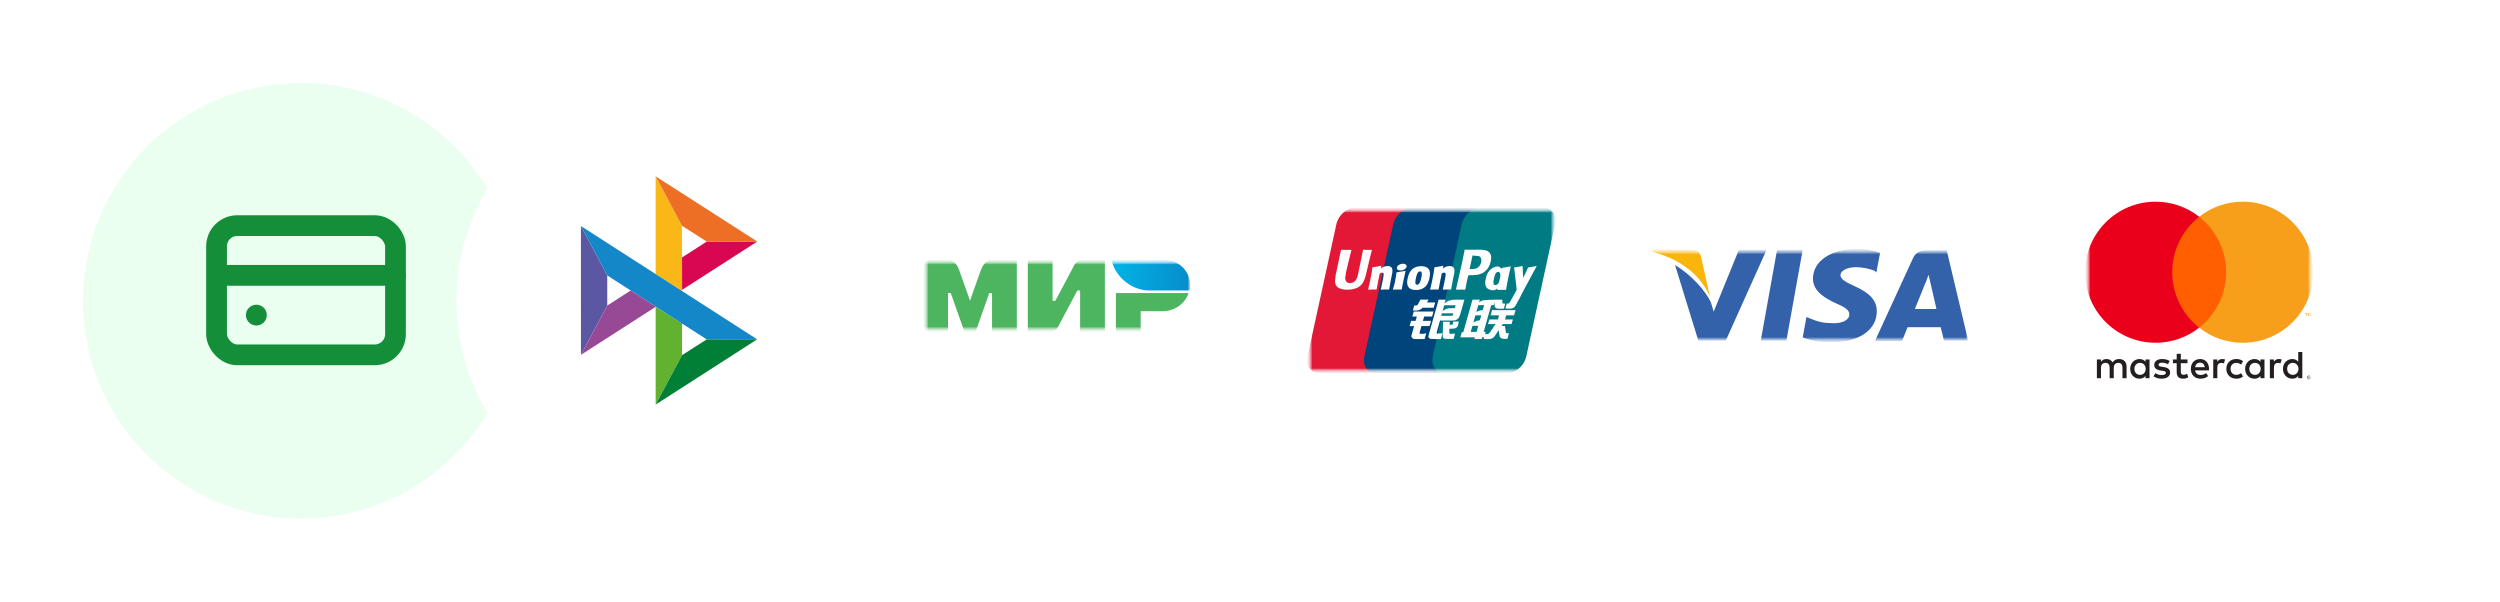 <?xml version="1.0" encoding="UTF-8"?> <svg xmlns="http://www.w3.org/2000/svg" width="241" height="58" viewBox="0 0 241 58" fill="none"><g filter="url(#filter0_d_2494_87)"><circle cx="29" cy="28" r="21" fill="#EBFFF1"></circle></g><rect x="20.875" y="21.75" width="17.25" height="12.458" rx="2" stroke="#158E3A" stroke-width="2"></rect><path d="M24.708 30.375H24.718" stroke="#158E3A" stroke-width="2" stroke-linecap="round"></path><path d="M21.833 26.542H38.125" stroke="#158E3A" stroke-width="2" stroke-linecap="round"></path><g filter="url(#filter1_d_2494_87)"><circle cx="65" cy="28" r="21" fill="white"></circle></g><g filter="url(#filter2_d_2494_87)"><circle cx="102" cy="28" r="21" fill="white"></circle></g><g filter="url(#filter3_d_2494_87)"><circle cx="138" cy="28" r="21" fill="white"></circle></g><g filter="url(#filter4_d_2494_87)"><circle cx="175" cy="28" r="21" fill="white"></circle></g><g filter="url(#filter5_d_2494_87)"><circle cx="212" cy="28" r="21" fill="white"></circle></g><path d="M56 21.789L58.539 26.551V29.455L56.003 34.208L56 21.789Z" fill="#5B57A2"></path><path d="M65.751 24.818L68.13 23.288L73 23.283L65.751 27.942V24.818Z" fill="#D90751"></path><path d="M65.737 21.761L65.751 28.066L63.205 26.425V17L65.737 21.761Z" fill="#FAB718"></path><path d="M73 23.283L68.13 23.288L65.737 21.761L63.205 17L73 23.283Z" fill="#ED6F26"></path><path d="M65.751 34.234V31.176L63.205 29.566L63.206 39L65.751 34.234Z" fill="#63B22F"></path><path d="M68.124 32.718L58.539 26.551L56 21.789L72.99 32.712L68.124 32.718Z" fill="#1487C9"></path><path d="M63.206 39L65.751 34.235L68.124 32.718L72.99 32.712L63.206 39Z" fill="#017F36"></path><path d="M56.003 34.208L63.226 29.566L60.797 28.003L58.539 29.455L56.003 34.208Z" fill="#984995"></path><g clip-path="url(#clip0_2494_87)"><mask id="mask0_2494_87" style="mask-type:luminance" maskUnits="userSpaceOnUse" x="89" y="25" width="26" height="7"><path d="M115 25H89V32H115V25Z" fill="white"></path></mask><g mask="url(#mask0_2494_87)"><mask id="mask1_2494_87" style="mask-type:luminance" maskUnits="userSpaceOnUse" x="89" y="25" width="26" height="7"><path d="M115 25H89V32H115V25Z" fill="white"></path></mask><g mask="url(#mask1_2494_87)"><mask id="mask2_2494_87" style="mask-type:luminance" maskUnits="userSpaceOnUse" x="89" y="25" width="26" height="7"><path d="M115 25H89V32H115V25Z" fill="white"></path></mask><g mask="url(#mask2_2494_87)"><mask id="mask3_2494_87" style="mask-type:luminance" maskUnits="userSpaceOnUse" x="89" y="25" width="26" height="7"><path d="M115 25H89V32H115V25Z" fill="white"></path></mask><g mask="url(#mask3_2494_87)"><path fill-rule="evenodd" clip-rule="evenodd" d="M112.082 25H107.147C107.412 26.55 109.004 28 110.755 28H114.682C114.735 27.85 114.735 27.65 114.735 27.5C114.735 26.1 113.567 25 112.082 25Z" fill="url(#paint0_linear_2494_87)"></path><path fill-rule="evenodd" clip-rule="evenodd" d="M107.571 28.25V32H109.959V30H112.082C113.249 30 114.257 29.25 114.575 28.25H107.571Z" fill="#4DB45F"></path><path fill-rule="evenodd" clip-rule="evenodd" d="M99.082 25V32H101.204C101.204 32 101.735 32 102 31.5C103.433 28.8 103.857 28 103.857 28H104.122V32H106.51V25H104.388C104.388 25 103.857 25.05 103.592 25.5C102.371 27.8 101.735 29 101.735 29H101.469V25H99.082Z" fill="#4DB45F"></path><path fill-rule="evenodd" clip-rule="evenodd" d="M89 32V25H91.388C91.388 25 92.078 25 92.449 26C93.404 28.65 93.51 29 93.51 29C93.51 29 93.722 28.35 94.571 26C94.943 25 95.633 25 95.633 25H98.02V32H95.633V28.25H95.367L94.041 32H92.98L91.653 28.25H91.388V32H89Z" fill="#4DB45F"></path></g></g></g></g></g><g clip-path="url(#clip1_2494_87)"><mask id="mask4_2494_87" style="mask-type:luminance" maskUnits="userSpaceOnUse" x="159" y="24" width="31" height="9"><path d="M190 24H159V33H190V24Z" fill="white"></path></mask><g mask="url(#mask4_2494_87)"><mask id="mask5_2494_87" style="mask-type:luminance" maskUnits="userSpaceOnUse" x="159" y="24" width="31" height="9"><path d="M190 24H159V33H190V24Z" fill="white"></path></mask><g mask="url(#mask5_2494_87)"><mask id="mask6_2494_87" style="mask-type:luminance" maskUnits="userSpaceOnUse" x="159" y="24" width="31" height="9"><path d="M190 24H159V33H190V24Z" fill="white"></path></mask><g mask="url(#mask6_2494_87)"><path d="M187.664 24.129H185.732C185.148 24.129 184.698 24.3 184.429 24.857L180.745 32.871H183.351C183.351 32.871 183.8 31.8 183.89 31.543C184.159 31.543 186.72 31.543 187.08 31.543C187.17 31.843 187.394 32.829 187.394 32.829H189.73L187.664 24.129ZM184.609 29.743C184.833 29.229 185.597 27.3 185.597 27.3C185.597 27.343 185.822 26.786 185.912 26.486L186.091 27.257C186.091 27.257 186.585 29.357 186.675 29.786H184.609V29.743Z" fill="#3362AB"></path><path d="M180.924 30C180.924 31.8 179.217 33 176.567 33C175.443 33 174.365 32.786 173.781 32.529L174.14 30.557L174.455 30.686C175.264 31.029 175.803 31.157 176.791 31.157C177.51 31.157 178.274 30.9 178.274 30.3C178.274 29.914 177.959 29.657 176.971 29.229C176.027 28.8 174.769 28.114 174.769 26.871C174.769 25.157 176.522 24 178.993 24C179.936 24 180.745 24.171 181.239 24.386L180.88 26.271L180.7 26.1C180.251 25.929 179.667 25.757 178.813 25.757C177.869 25.8 177.42 26.186 177.42 26.529C177.42 26.914 177.959 27.214 178.813 27.6C180.251 28.243 180.924 28.971 180.924 30Z" fill="#3362AB"></path><path d="M159 24.214L159.045 24.043H162.909C163.448 24.043 163.852 24.214 163.987 24.771L164.841 28.629C163.987 26.572 162.01 24.9 159 24.214Z" fill="#F9B50B"></path><path d="M170.277 24.129L166.368 32.828H163.717L161.471 25.543C163.088 26.529 164.436 28.071 164.93 29.143L165.2 30.043L167.626 24.086H170.277V24.129Z" fill="#3362AB"></path><path d="M171.31 24.086H173.781L172.209 32.828H169.738L171.31 24.086Z" fill="#3362AB"></path></g></g></g></g><g clip-path="url(#clip2_2494_87)"><mask id="mask7_2494_87" style="mask-type:luminance" maskUnits="userSpaceOnUse" x="201" y="17" width="22" height="22"><path d="M223 17H201V39H223V17Z" fill="white"></path></mask><g mask="url(#mask7_2494_87)"><mask id="mask8_2494_87" style="mask-type:luminance" maskUnits="userSpaceOnUse" x="201" y="17" width="22" height="22"><path d="M223 17H201V39H223V17Z" fill="white"></path></mask><g mask="url(#mask8_2494_87)"><mask id="mask9_2494_87" style="mask-type:luminance" maskUnits="userSpaceOnUse" x="201" y="17" width="22" height="22"><path d="M223 17H201V39H223V17Z" fill="white"></path></mask><g mask="url(#mask9_2494_87)"><mask id="mask10_2494_87" style="mask-type:luminance" maskUnits="userSpaceOnUse" x="201" y="17" width="22" height="22"><path d="M223 17H201V39H223V17Z" fill="white"></path></mask><g mask="url(#mask10_2494_87)"><path d="M222.566 36.326V36.37H222.608C222.615 36.37 222.623 36.368 222.63 36.364C222.632 36.362 222.634 36.36 222.636 36.357C222.637 36.354 222.638 36.351 222.638 36.347C222.638 36.344 222.637 36.341 222.636 36.338C222.634 36.335 222.632 36.333 222.63 36.331C222.623 36.327 222.615 36.325 222.608 36.325H222.566V36.326ZM222.608 36.295C222.626 36.294 222.643 36.299 222.657 36.309C222.663 36.314 222.667 36.32 222.67 36.327C222.673 36.333 222.675 36.341 222.675 36.348C222.675 36.354 222.674 36.361 222.671 36.367C222.669 36.373 222.665 36.378 222.661 36.382C222.65 36.392 222.636 36.398 222.621 36.399L222.676 36.461H222.634L222.583 36.399H222.567V36.461H222.532V36.295H222.609L222.608 36.295ZM222.597 36.519C222.616 36.519 222.634 36.515 222.651 36.508C222.667 36.501 222.682 36.491 222.695 36.478C222.708 36.465 222.718 36.45 222.725 36.434C222.739 36.399 222.739 36.36 222.725 36.325C222.718 36.309 222.708 36.294 222.695 36.281C222.682 36.269 222.667 36.258 222.651 36.251C222.634 36.244 222.615 36.241 222.597 36.241C222.578 36.241 222.559 36.244 222.542 36.251C222.525 36.258 222.51 36.268 222.497 36.281C222.478 36.301 222.464 36.326 222.459 36.354C222.454 36.381 222.457 36.409 222.468 36.435C222.474 36.452 222.484 36.467 222.497 36.479C222.51 36.492 222.525 36.502 222.542 36.509C222.559 36.516 222.578 36.52 222.597 36.52M222.597 36.201C222.645 36.201 222.692 36.22 222.726 36.254C222.743 36.27 222.756 36.289 222.765 36.311C222.775 36.333 222.779 36.356 222.779 36.38C222.779 36.404 222.775 36.428 222.765 36.45C222.756 36.471 222.743 36.491 222.726 36.507C222.709 36.523 222.69 36.536 222.668 36.546C222.646 36.555 222.621 36.56 222.597 36.56C222.572 36.56 222.548 36.555 222.525 36.546C222.503 36.536 222.483 36.523 222.466 36.507C222.45 36.49 222.437 36.47 222.428 36.448C222.419 36.426 222.414 36.402 222.414 36.379C222.414 36.355 222.419 36.331 222.428 36.309C222.437 36.288 222.45 36.268 222.467 36.252C222.484 36.235 222.503 36.222 222.525 36.213C222.548 36.204 222.573 36.199 222.598 36.199M205.754 35.558C205.754 35.241 205.962 34.98 206.301 34.98C206.626 34.98 206.845 35.23 206.845 35.558C206.845 35.887 206.626 36.136 206.301 36.136C205.962 36.136 205.754 35.876 205.754 35.558ZM207.215 35.558V34.655H206.823V34.875C206.698 34.712 206.509 34.611 206.253 34.611C205.747 34.611 205.35 35.007 205.35 35.559C205.35 36.11 205.746 36.507 206.253 36.507C206.509 36.507 206.698 36.405 206.823 36.242V36.461H207.215V35.558H207.215ZM220.481 35.558C220.481 35.241 220.688 34.98 221.028 34.98C221.353 34.98 221.572 35.23 221.572 35.558C221.572 35.887 221.353 36.136 221.028 36.136C220.689 36.136 220.481 35.876 220.481 35.558ZM221.943 35.558V33.93H221.55V34.875C221.425 34.712 221.236 34.611 220.98 34.611C220.474 34.611 220.076 35.007 220.076 35.559C220.076 36.11 220.473 36.507 220.98 36.507C221.236 36.507 221.425 36.405 221.55 36.242V36.461H221.943V35.558ZM212.088 34.962C212.341 34.962 212.503 35.12 212.545 35.4H211.608C211.65 35.139 211.808 34.962 212.088 34.962ZM212.096 34.61C211.567 34.61 211.197 34.995 211.197 35.558C211.197 36.132 211.582 36.506 212.122 36.506C212.394 36.506 212.643 36.438 212.862 36.253L212.67 35.962C212.519 36.083 212.326 36.151 212.145 36.151C211.892 36.151 211.661 36.033 211.605 35.709H212.945C212.949 35.66 212.953 35.61 212.953 35.557C212.949 34.995 212.601 34.61 212.096 34.61ZM216.836 35.557C216.836 35.24 217.044 34.98 217.383 34.98C217.708 34.98 217.927 35.229 217.927 35.557C217.927 35.886 217.708 36.136 217.383 36.136C217.044 36.136 216.836 35.875 216.836 35.557ZM218.297 35.557V34.655H217.905V34.875C217.78 34.712 217.591 34.611 217.335 34.611C216.829 34.611 216.431 35.007 216.431 35.559C216.431 36.11 216.828 36.507 217.335 36.507C217.591 36.507 217.78 36.405 217.905 36.242V36.461H218.297V35.558L218.297 35.557ZM214.619 35.557C214.619 36.105 215 36.506 215.582 36.506C215.854 36.506 216.035 36.445 216.231 36.29L216.042 35.973C215.895 36.079 215.74 36.136 215.569 36.136C215.256 36.132 215.025 35.905 215.025 35.557C215.025 35.21 215.256 34.983 215.569 34.98C215.74 34.98 215.894 35.036 216.042 35.142L216.231 34.825C216.034 34.67 215.853 34.609 215.582 34.609C215 34.609 214.619 35.01 214.619 35.557ZM219.68 34.609C219.453 34.609 219.306 34.715 219.204 34.874V34.655H218.815V36.46H219.208V35.448C219.208 35.15 219.336 34.984 219.593 34.984C219.677 34.982 219.76 34.998 219.838 35.029L219.959 34.659C219.872 34.625 219.759 34.61 219.679 34.61M209.156 34.799C208.968 34.674 208.707 34.61 208.42 34.61C207.963 34.61 207.668 34.829 207.668 35.188C207.668 35.482 207.888 35.664 208.291 35.72L208.477 35.747C208.692 35.777 208.794 35.834 208.794 35.936C208.794 36.075 208.651 36.155 208.382 36.155C208.11 36.155 207.914 36.068 207.782 35.966L207.597 36.272C207.812 36.431 208.084 36.506 208.379 36.506C208.9 36.506 209.202 36.261 209.202 35.917C209.202 35.6 208.965 35.434 208.572 35.377L208.387 35.35C208.217 35.328 208.08 35.294 208.08 35.173C208.08 35.041 208.209 34.962 208.424 34.962C208.655 34.962 208.878 35.049 208.987 35.116L209.157 34.799L209.156 34.799ZM214.222 34.61C213.996 34.61 213.848 34.716 213.746 34.875V34.655H213.357V36.46H213.75V35.448C213.75 35.15 213.878 34.984 214.135 34.984C214.219 34.982 214.302 34.998 214.381 35.029L214.502 34.659C214.415 34.625 214.301 34.61 214.222 34.61M210.872 34.655H210.23V34.107H209.833V34.655H209.467V35.014H209.833V35.837C209.833 36.256 209.996 36.506 210.46 36.506C210.63 36.506 210.827 36.453 210.951 36.366L210.838 36.03C210.721 36.098 210.592 36.132 210.49 36.132C210.294 36.132 210.23 36.011 210.23 35.83V35.014H210.872V34.655ZM205.002 36.461V35.328C205.002 34.901 204.73 34.614 204.292 34.61C204.062 34.606 203.824 34.678 203.657 34.931C203.533 34.731 203.337 34.61 203.061 34.61C202.868 34.61 202.68 34.667 202.532 34.878V34.655H202.139V36.46H202.535V35.459C202.535 35.146 202.709 34.98 202.977 34.98C203.238 34.98 203.37 35.149 203.37 35.455V36.46H203.767V35.459C203.767 35.146 203.948 34.979 204.209 34.979C204.477 34.979 204.605 35.149 204.605 35.455V36.46L205.002 36.461Z" fill="#231F20"></path><path d="M222.79 30.456V30.192H222.722L222.642 30.373L222.563 30.192H222.494V30.456H222.543V30.257L222.617 30.428H222.668L222.742 30.256V30.456H222.79ZM222.354 30.456V30.237H222.442V30.192H222.217V30.237H222.305V30.456H222.354H222.354Z" fill="#F79410"></path><path d="M214.976 31.588H209.027V20.896H214.976L214.976 31.588Z" fill="#FF5F00"></path><path d="M209.404 26.242C209.404 24.073 210.42 22.141 212.001 20.896C210.804 19.952 209.323 19.44 207.799 19.442C204.044 19.442 201 22.486 201 26.242C201 29.997 204.044 33.042 207.799 33.042C209.323 33.044 210.804 32.532 212.001 31.588C210.42 30.343 209.404 28.411 209.404 26.242Z" fill="#EB001B"></path><path d="M223.003 26.242C223.003 29.997 219.959 33.042 216.204 33.042C214.679 33.044 213.198 32.532 212.001 31.588C213.583 30.343 214.599 28.411 214.599 26.242C214.599 24.073 213.583 22.141 212.001 20.896C213.198 19.952 214.679 19.44 216.204 19.442C219.959 19.442 223.003 22.486 223.003 26.242Z" fill="#F79E1B"></path></g></g></g></g></g><g clip-path="url(#clip3_2494_87)"><mask id="mask11_2494_87" style="mask-type:luminance" maskUnits="userSpaceOnUse" x="126" y="20" width="24" height="16"><path d="M150 20H126V36H150V20Z" fill="white"></path></mask><g mask="url(#mask11_2494_87)"><mask id="mask12_2494_87" style="mask-type:luminance" maskUnits="userSpaceOnUse" x="126" y="20" width="24" height="16"><path d="M150 20H126V36H150V20Z" fill="white"></path></mask><g mask="url(#mask12_2494_87)"><mask id="mask13_2494_87" style="mask-type:luminance" maskUnits="userSpaceOnUse" x="126" y="20" width="24" height="16"><path d="M150 20H126V36H150V20Z" fill="white"></path></mask><g mask="url(#mask13_2494_87)"><mask id="mask14_2494_87" style="mask-type:luminance" maskUnits="userSpaceOnUse" x="126" y="20" width="24" height="16"><path d="M150 20H126V36H150V20Z" fill="white"></path></mask><g mask="url(#mask14_2494_87)"><path d="M130.691 20H136.671C137.505 20 138.024 20.726 137.83 21.619L135.046 34.368C134.849 35.258 134.014 35.984 133.179 35.984H127.2C126.366 35.984 125.846 35.258 126.041 34.368L128.826 21.619C129.02 20.726 129.856 20 130.691 20Z" fill="#E21836"></path><path d="M136.173 20H143.049C143.884 20 143.507 20.726 143.311 21.619L140.528 34.367C140.332 35.258 140.393 35.984 139.557 35.984H132.681C131.845 35.984 131.327 35.258 131.524 34.367L134.307 21.619C134.505 20.726 135.338 20 136.173 20Z" fill="#00447C"></path><path d="M142.776 20H148.756C149.591 20 150.111 20.726 149.914 21.619L147.131 34.367C146.935 35.258 146.098 35.984 145.263 35.984H139.286C138.45 35.984 137.931 35.258 138.127 34.367L140.911 21.619C141.106 20.726 141.94 20 142.776 20Z" fill="#007B84"></path><path d="M132.253 24.085C131.638 24.092 131.456 24.085 131.398 24.071C131.376 24.184 130.961 26.226 130.96 26.227C130.871 26.64 130.806 26.935 130.585 27.125C130.46 27.235 130.313 27.289 130.144 27.289C129.871 27.289 129.712 27.144 129.685 26.87L129.68 26.776C129.68 26.776 129.763 26.223 129.763 26.22C129.763 26.22 130.199 24.359 130.277 24.113C130.281 24.099 130.282 24.092 130.283 24.085C129.435 24.093 129.285 24.085 129.275 24.071C129.269 24.091 129.248 24.206 129.248 24.206L128.803 26.303L128.765 26.481L128.691 27.063C128.691 27.235 128.723 27.376 128.786 27.495C128.989 27.873 129.567 27.929 129.894 27.929C130.315 27.929 130.71 27.834 130.977 27.66C131.44 27.368 131.562 26.911 131.67 26.505L131.72 26.297C131.72 26.297 132.169 24.365 132.245 24.113C132.248 24.099 132.249 24.092 132.253 24.085ZM133.779 25.644C133.671 25.644 133.473 25.672 133.296 25.765C133.231 25.8 133.171 25.841 133.106 25.882L133.164 25.658L133.132 25.621C132.756 25.702 132.672 25.713 132.324 25.765L132.295 25.786C132.255 26.143 132.219 26.411 132.069 27.113C132.012 27.372 131.953 27.633 131.894 27.891L131.91 27.924C132.266 27.904 132.374 27.904 132.684 27.909L132.709 27.88C132.748 27.665 132.753 27.615 132.84 27.179C132.881 26.973 132.967 26.519 133.009 26.358C133.086 26.32 133.163 26.282 133.236 26.282C133.409 26.282 133.388 26.444 133.381 26.508C133.374 26.616 133.311 26.969 133.246 27.272L133.202 27.467C133.172 27.612 133.139 27.752 133.109 27.895L133.122 27.924C133.473 27.904 133.58 27.904 133.88 27.909L133.916 27.88C133.97 27.544 133.986 27.455 134.082 26.966L134.13 26.741C134.224 26.301 134.272 26.078 134.2 25.897C134.125 25.693 133.945 25.644 133.779 25.644ZM135.484 26.105C135.297 26.143 135.178 26.168 135.06 26.185C134.943 26.205 134.828 26.223 134.648 26.25L134.634 26.264L134.621 26.275C134.602 26.418 134.589 26.542 134.564 26.688C134.543 26.838 134.51 27.009 134.457 27.255C134.416 27.444 134.395 27.509 134.372 27.575C134.349 27.642 134.324 27.706 134.278 27.891L134.289 27.908L134.298 27.924C134.466 27.915 134.577 27.909 134.69 27.908C134.803 27.904 134.921 27.908 135.102 27.909L135.118 27.895L135.135 27.88C135.161 27.713 135.165 27.668 135.181 27.587C135.197 27.5 135.225 27.378 135.292 27.055C135.324 26.904 135.359 26.753 135.392 26.598C135.426 26.444 135.462 26.292 135.496 26.14L135.491 26.122L135.484 26.105ZM135.488 25.484C135.318 25.377 135.021 25.411 134.82 25.559C134.621 25.703 134.598 25.908 134.767 26.017C134.934 26.12 135.233 26.09 135.431 25.941C135.631 25.793 135.655 25.59 135.488 25.484ZM136.514 27.957C136.857 27.957 137.209 27.856 137.474 27.557C137.678 27.314 137.771 26.953 137.803 26.804C137.909 26.311 137.827 26.081 137.724 25.941C137.567 25.727 137.291 25.658 137.004 25.658C136.831 25.658 136.42 25.677 136.099 25.992C135.868 26.22 135.762 26.529 135.698 26.825C135.633 27.127 135.558 27.671 136.027 27.873C136.171 27.939 136.38 27.957 136.514 27.957ZM136.487 26.848C136.566 26.474 136.66 26.161 136.898 26.161C137.085 26.161 137.099 26.394 137.016 26.769C137.001 26.852 136.932 27.161 136.84 27.293C136.776 27.39 136.7 27.449 136.615 27.449C136.59 27.449 136.441 27.449 136.439 27.213C136.438 27.096 136.46 26.977 136.487 26.848ZM138.661 27.909L138.688 27.88C138.726 27.665 138.733 27.615 138.817 27.18C138.859 26.973 138.946 26.519 138.987 26.358C139.064 26.32 139.14 26.282 139.215 26.282C139.387 26.282 139.366 26.443 139.359 26.508C139.353 26.616 139.29 26.969 139.224 27.272L139.183 27.467C139.152 27.612 139.117 27.752 139.087 27.895L139.1 27.924C139.453 27.904 139.556 27.904 139.857 27.909L139.894 27.88C139.947 27.544 139.961 27.454 140.06 26.966L140.107 26.741C140.202 26.301 140.25 26.078 140.18 25.897C140.102 25.694 139.921 25.644 139.757 25.644C139.649 25.644 139.45 25.672 139.274 25.765C139.211 25.8 139.148 25.841 139.085 25.882L139.14 25.658L139.111 25.621C138.734 25.702 138.648 25.713 138.301 25.765L138.274 25.786C138.232 26.143 138.198 26.411 138.048 27.113C137.991 27.372 137.932 27.633 137.873 27.891L137.889 27.924C138.246 27.904 138.352 27.904 138.661 27.909ZM141.251 27.924C141.273 27.808 141.404 27.125 141.405 27.125C141.405 27.125 141.518 26.623 141.524 26.605C141.524 26.605 141.56 26.553 141.595 26.532H141.647C142.136 26.532 142.689 26.532 143.122 26.192C143.417 25.959 143.619 25.615 143.709 25.196C143.732 25.093 143.749 24.971 143.749 24.849C143.749 24.689 143.719 24.531 143.632 24.407C143.411 24.077 142.971 24.071 142.463 24.068C142.461 24.068 142.213 24.071 142.213 24.071C141.563 24.079 141.302 24.077 141.195 24.063C141.186 24.113 141.169 24.203 141.169 24.203C141.169 24.203 140.936 25.355 140.936 25.357C140.936 25.357 140.378 27.804 140.352 27.92C140.92 27.912 141.153 27.912 141.251 27.924ZM141.682 25.879C141.682 25.879 141.93 24.73 141.928 24.734L141.937 24.675L141.94 24.63L142.039 24.641C142.039 24.641 142.55 24.688 142.562 24.689C142.763 24.772 142.846 24.987 142.788 25.267C142.735 25.522 142.58 25.737 142.38 25.841C142.215 25.929 142.014 25.936 141.806 25.936H141.672L141.682 25.879ZM143.224 26.869C143.158 27.167 143.083 27.71 143.549 27.904C143.698 27.971 143.831 27.991 143.967 27.984C144.11 27.976 144.242 27.899 144.365 27.789C144.354 27.834 144.343 27.88 144.332 27.925L144.353 27.954C144.688 27.939 144.792 27.939 145.155 27.942L145.188 27.915C145.241 27.583 145.291 27.26 145.429 26.623C145.496 26.318 145.563 26.017 145.632 25.713L145.622 25.679C145.246 25.754 145.146 25.77 144.785 25.824L144.758 25.848C144.754 25.879 144.75 25.908 144.747 25.938C144.691 25.841 144.61 25.759 144.484 25.707C144.324 25.64 143.947 25.727 143.623 26.041C143.395 26.266 143.286 26.574 143.224 26.869ZM144.012 26.887C144.092 26.521 144.184 26.21 144.423 26.21C144.574 26.21 144.654 26.359 144.638 26.613C144.625 26.676 144.611 26.743 144.595 26.818C144.571 26.927 144.545 27.035 144.52 27.143C144.494 27.217 144.464 27.287 144.431 27.334C144.37 27.427 144.223 27.484 144.139 27.484C144.115 27.484 143.968 27.484 143.963 27.252C143.961 27.137 143.984 27.018 144.012 26.887ZM148.126 25.677L148.097 25.641C147.726 25.721 147.659 25.734 147.317 25.783L147.292 25.81C147.291 25.814 147.29 25.821 147.288 25.827L147.287 25.821C147.033 26.446 147.041 26.311 146.834 26.803C146.833 26.78 146.833 26.767 146.832 26.743L146.78 25.677L146.748 25.641C146.359 25.721 146.35 25.734 145.991 25.783L145.963 25.81C145.959 25.823 145.959 25.837 145.956 25.852L145.959 25.857C146.003 26.102 145.993 26.047 146.038 26.434C146.059 26.623 146.087 26.814 146.108 27.001C146.143 27.314 146.163 27.468 146.206 27.946C145.964 28.373 145.906 28.535 145.673 28.91L145.674 28.913L145.51 29.191C145.491 29.22 145.474 29.24 145.45 29.248C145.424 29.262 145.39 29.265 145.343 29.265H145.251L145.116 29.745L145.581 29.754C145.853 29.752 146.025 29.616 146.117 29.433L146.409 28.9H146.404L146.435 28.862C146.631 28.411 148.126 25.677 148.126 25.677ZM143.224 31.985H143.027L143.756 29.412H143.998L144.075 29.147L144.082 29.442C144.073 29.624 144.207 29.786 144.56 29.759H144.969L145.109 29.264H144.956C144.867 29.264 144.826 29.24 144.831 29.189L144.824 28.889H144.068V28.89C143.824 28.896 143.094 28.916 142.946 28.957C142.767 29.007 142.579 29.151 142.579 29.151L142.653 28.886H141.946L141.798 29.412L141.059 32.025H140.916L140.775 32.516H142.184L142.136 32.68H142.83L142.876 32.516H143.071L143.224 31.985ZM142.646 29.935C142.533 29.968 142.322 30.07 142.322 30.07L142.509 29.412H143.071L142.936 29.891C142.936 29.891 142.762 29.902 142.646 29.935ZM142.657 30.875C142.657 30.875 142.48 30.898 142.364 30.926C142.25 30.963 142.035 31.08 142.035 31.08L142.229 30.395H142.793L142.657 30.875ZM142.342 31.991H141.778L141.942 31.414H142.503L142.342 31.991ZM143.699 30.395H144.511L144.395 30.799H143.572L143.448 31.239H144.168L143.623 32.059C143.585 32.119 143.55 32.14 143.512 32.157C143.474 32.178 143.424 32.202 143.366 32.202H143.166L143.029 32.685H143.552C143.823 32.685 143.984 32.553 144.102 32.38L144.476 31.834L144.556 32.388C144.573 32.492 144.643 32.553 144.691 32.577C144.743 32.605 144.797 32.653 144.874 32.66C144.955 32.663 145.015 32.666 145.054 32.666H145.311L145.465 32.126H145.364C145.306 32.126 145.205 32.116 145.188 32.096C145.171 32.073 145.171 32.036 145.162 31.981L145.081 31.425H144.747L144.893 31.239H145.715L145.841 30.799H145.081L145.199 30.395H145.957L146.098 29.898H143.837L143.699 30.395ZM136.838 32.104L137.028 31.431H137.807L137.949 30.93H137.169L137.288 30.516H138.05L138.192 30.032H136.285L136.146 30.516H136.58L136.464 30.93H136.03L135.886 31.439H136.319L136.066 32.33C136.032 32.447 136.082 32.492 136.114 32.547C136.146 32.6 136.179 32.636 136.253 32.656C136.33 32.674 136.382 32.685 136.453 32.685H137.332L137.488 32.13L137.099 32.187C137.023 32.187 136.815 32.178 136.838 32.104ZM136.927 28.883L136.73 29.263C136.688 29.347 136.65 29.398 136.615 29.422C136.585 29.442 136.525 29.451 136.439 29.451H136.336L136.198 29.938H136.54C136.705 29.938 136.831 29.873 136.891 29.841C136.956 29.804 136.973 29.825 137.023 29.773L137.139 29.667H138.208L138.349 29.16H137.567L137.704 28.883H136.927ZM138.505 32.113C138.487 32.085 138.5 32.036 138.528 31.933L138.82 30.902H139.859C140.01 30.9 140.119 30.898 140.19 30.893C140.267 30.884 140.35 30.855 140.44 30.803C140.534 30.748 140.582 30.691 140.622 30.624C140.667 30.558 140.739 30.414 140.801 30.191L141.169 28.886L140.09 28.892C140.09 28.892 139.758 28.945 139.612 29.002C139.465 29.067 139.254 29.247 139.254 29.247L139.351 28.889H138.685L137.753 32.187C137.72 32.315 137.698 32.408 137.692 32.464C137.691 32.524 137.764 32.584 137.811 32.629C137.867 32.674 137.949 32.666 138.028 32.674C138.111 32.68 138.23 32.685 138.393 32.685H138.905L139.062 32.119L138.604 32.165C138.555 32.165 138.52 32.137 138.505 32.113ZM139.008 30.206H140.099L140.03 30.438C140.02 30.443 139.997 30.426 139.886 30.44H138.941L139.008 30.206ZM139.227 29.428H140.327L140.248 29.707C140.248 29.707 139.729 29.702 139.646 29.718C139.281 29.786 139.067 29.994 139.067 29.994L139.227 29.428ZM140.054 31.215C140.045 31.249 140.031 31.27 140.011 31.286C139.989 31.302 139.953 31.307 139.9 31.307H139.744L139.753 31.024H139.107L139.08 32.405C139.079 32.505 139.088 32.563 139.157 32.609C139.225 32.666 139.436 32.674 139.719 32.674H140.124L140.271 32.157L139.918 32.178L139.801 32.185C139.785 32.178 139.769 32.171 139.752 32.153C139.737 32.137 139.712 32.147 139.716 32.047L139.719 31.693L140.089 31.677C140.289 31.677 140.374 31.607 140.447 31.541C140.517 31.478 140.539 31.405 140.566 31.307L140.628 30.994H140.119L140.054 31.215Z" fill="#FEFEFE"></path></g></g></g></g></g><defs><filter id="filter0_d_2494_87" x="0" y="0" width="58" height="58" filterUnits="userSpaceOnUse" color-interpolation-filters="sRGB"><feFlood flood-opacity="0" result="BackgroundImageFix"></feFlood><feColorMatrix in="SourceAlpha" type="matrix" values="0 0 0 0 0 0 0 0 0 0 0 0 0 0 0 0 0 0 127 0" result="hardAlpha"></feColorMatrix><feOffset dy="1"></feOffset><feGaussianBlur stdDeviation="4"></feGaussianBlur><feComposite in2="hardAlpha" operator="out"></feComposite><feColorMatrix type="matrix" values="0 0 0 0 0.745 0 0 0 0 0.741 0 0 0 0 0.75 0 0 0 0.4 0"></feColorMatrix><feBlend mode="normal" in2="BackgroundImageFix" result="effect1_dropShadow_2494_87"></feBlend><feBlend mode="normal" in="SourceGraphic" in2="effect1_dropShadow_2494_87" result="shape"></feBlend></filter><filter id="filter1_d_2494_87" x="36" y="0" width="58" height="58" filterUnits="userSpaceOnUse" color-interpolation-filters="sRGB"><feFlood flood-opacity="0" result="BackgroundImageFix"></feFlood><feColorMatrix in="SourceAlpha" type="matrix" values="0 0 0 0 0 0 0 0 0 0 0 0 0 0 0 0 0 0 127 0" result="hardAlpha"></feColorMatrix><feOffset dy="1"></feOffset><feGaussianBlur stdDeviation="4"></feGaussianBlur><feComposite in2="hardAlpha" operator="out"></feComposite><feColorMatrix type="matrix" values="0 0 0 0 0.745 0 0 0 0 0.741 0 0 0 0 0.75 0 0 0 0.4 0"></feColorMatrix><feBlend mode="normal" in2="BackgroundImageFix" result="effect1_dropShadow_2494_87"></feBlend><feBlend mode="normal" in="SourceGraphic" in2="effect1_dropShadow_2494_87" result="shape"></feBlend></filter><filter id="filter2_d_2494_87" x="73" y="0" width="58" height="58" filterUnits="userSpaceOnUse" color-interpolation-filters="sRGB"><feFlood flood-opacity="0" result="BackgroundImageFix"></feFlood><feColorMatrix in="SourceAlpha" type="matrix" values="0 0 0 0 0 0 0 0 0 0 0 0 0 0 0 0 0 0 127 0" result="hardAlpha"></feColorMatrix><feOffset dy="1"></feOffset><feGaussianBlur stdDeviation="4"></feGaussianBlur><feComposite in2="hardAlpha" operator="out"></feComposite><feColorMatrix type="matrix" values="0 0 0 0 0.745 0 0 0 0 0.741 0 0 0 0 0.75 0 0 0 0.4 0"></feColorMatrix><feBlend mode="normal" in2="BackgroundImageFix" result="effect1_dropShadow_2494_87"></feBlend><feBlend mode="normal" in="SourceGraphic" in2="effect1_dropShadow_2494_87" result="shape"></feBlend></filter><filter id="filter3_d_2494_87" x="109" y="0" width="58" height="58" filterUnits="userSpaceOnUse" color-interpolation-filters="sRGB"><feFlood flood-opacity="0" result="BackgroundImageFix"></feFlood><feColorMatrix in="SourceAlpha" type="matrix" values="0 0 0 0 0 0 0 0 0 0 0 0 0 0 0 0 0 0 127 0" result="hardAlpha"></feColorMatrix><feOffset dy="1"></feOffset><feGaussianBlur stdDeviation="4"></feGaussianBlur><feComposite in2="hardAlpha" operator="out"></feComposite><feColorMatrix type="matrix" values="0 0 0 0 0.745 0 0 0 0 0.741 0 0 0 0 0.75 0 0 0 0.4 0"></feColorMatrix><feBlend mode="normal" in2="BackgroundImageFix" result="effect1_dropShadow_2494_87"></feBlend><feBlend mode="normal" in="SourceGraphic" in2="effect1_dropShadow_2494_87" result="shape"></feBlend></filter><filter id="filter4_d_2494_87" x="146" y="0" width="58" height="58" filterUnits="userSpaceOnUse" color-interpolation-filters="sRGB"><feFlood flood-opacity="0" result="BackgroundImageFix"></feFlood><feColorMatrix in="SourceAlpha" type="matrix" values="0 0 0 0 0 0 0 0 0 0 0 0 0 0 0 0 0 0 127 0" result="hardAlpha"></feColorMatrix><feOffset dy="1"></feOffset><feGaussianBlur stdDeviation="4"></feGaussianBlur><feComposite in2="hardAlpha" operator="out"></feComposite><feColorMatrix type="matrix" values="0 0 0 0 0.745 0 0 0 0 0.741 0 0 0 0 0.75 0 0 0 0.4 0"></feColorMatrix><feBlend mode="normal" in2="BackgroundImageFix" result="effect1_dropShadow_2494_87"></feBlend><feBlend mode="normal" in="SourceGraphic" in2="effect1_dropShadow_2494_87" result="shape"></feBlend></filter><filter id="filter5_d_2494_87" x="183" y="0" width="58" height="58" filterUnits="userSpaceOnUse" color-interpolation-filters="sRGB"><feFlood flood-opacity="0" result="BackgroundImageFix"></feFlood><feColorMatrix in="SourceAlpha" type="matrix" values="0 0 0 0 0 0 0 0 0 0 0 0 0 0 0 0 0 0 127 0" result="hardAlpha"></feColorMatrix><feOffset dy="1"></feOffset><feGaussianBlur stdDeviation="4"></feGaussianBlur><feComposite in2="hardAlpha" operator="out"></feComposite><feColorMatrix type="matrix" values="0 0 0 0 0.745 0 0 0 0 0.741 0 0 0 0 0.75 0 0 0 0.4 0"></feColorMatrix><feBlend mode="normal" in2="BackgroundImageFix" result="effect1_dropShadow_2494_87"></feBlend><feBlend mode="normal" in="SourceGraphic" in2="effect1_dropShadow_2494_87" result="shape"></feBlend></filter><linearGradient id="paint0_linear_2494_87" x1="107.133" y1="26.5" x2="114.735" y2="26.5" gradientUnits="userSpaceOnUse"><stop stop-color="#00B4E6"></stop><stop offset="1" stop-color="#088CCB"></stop></linearGradient><clipPath id="clip0_2494_87"><rect width="26" height="7" fill="white" transform="translate(89 25)"></rect></clipPath><clipPath id="clip1_2494_87"><rect width="31" height="9" fill="white" transform="translate(159 24)"></rect></clipPath><clipPath id="clip2_2494_87"><rect width="22" height="22" fill="white" transform="translate(201 17)"></rect></clipPath><clipPath id="clip3_2494_87"><rect width="24" height="16" fill="white" transform="translate(126 20)"></rect></clipPath></defs></svg> 